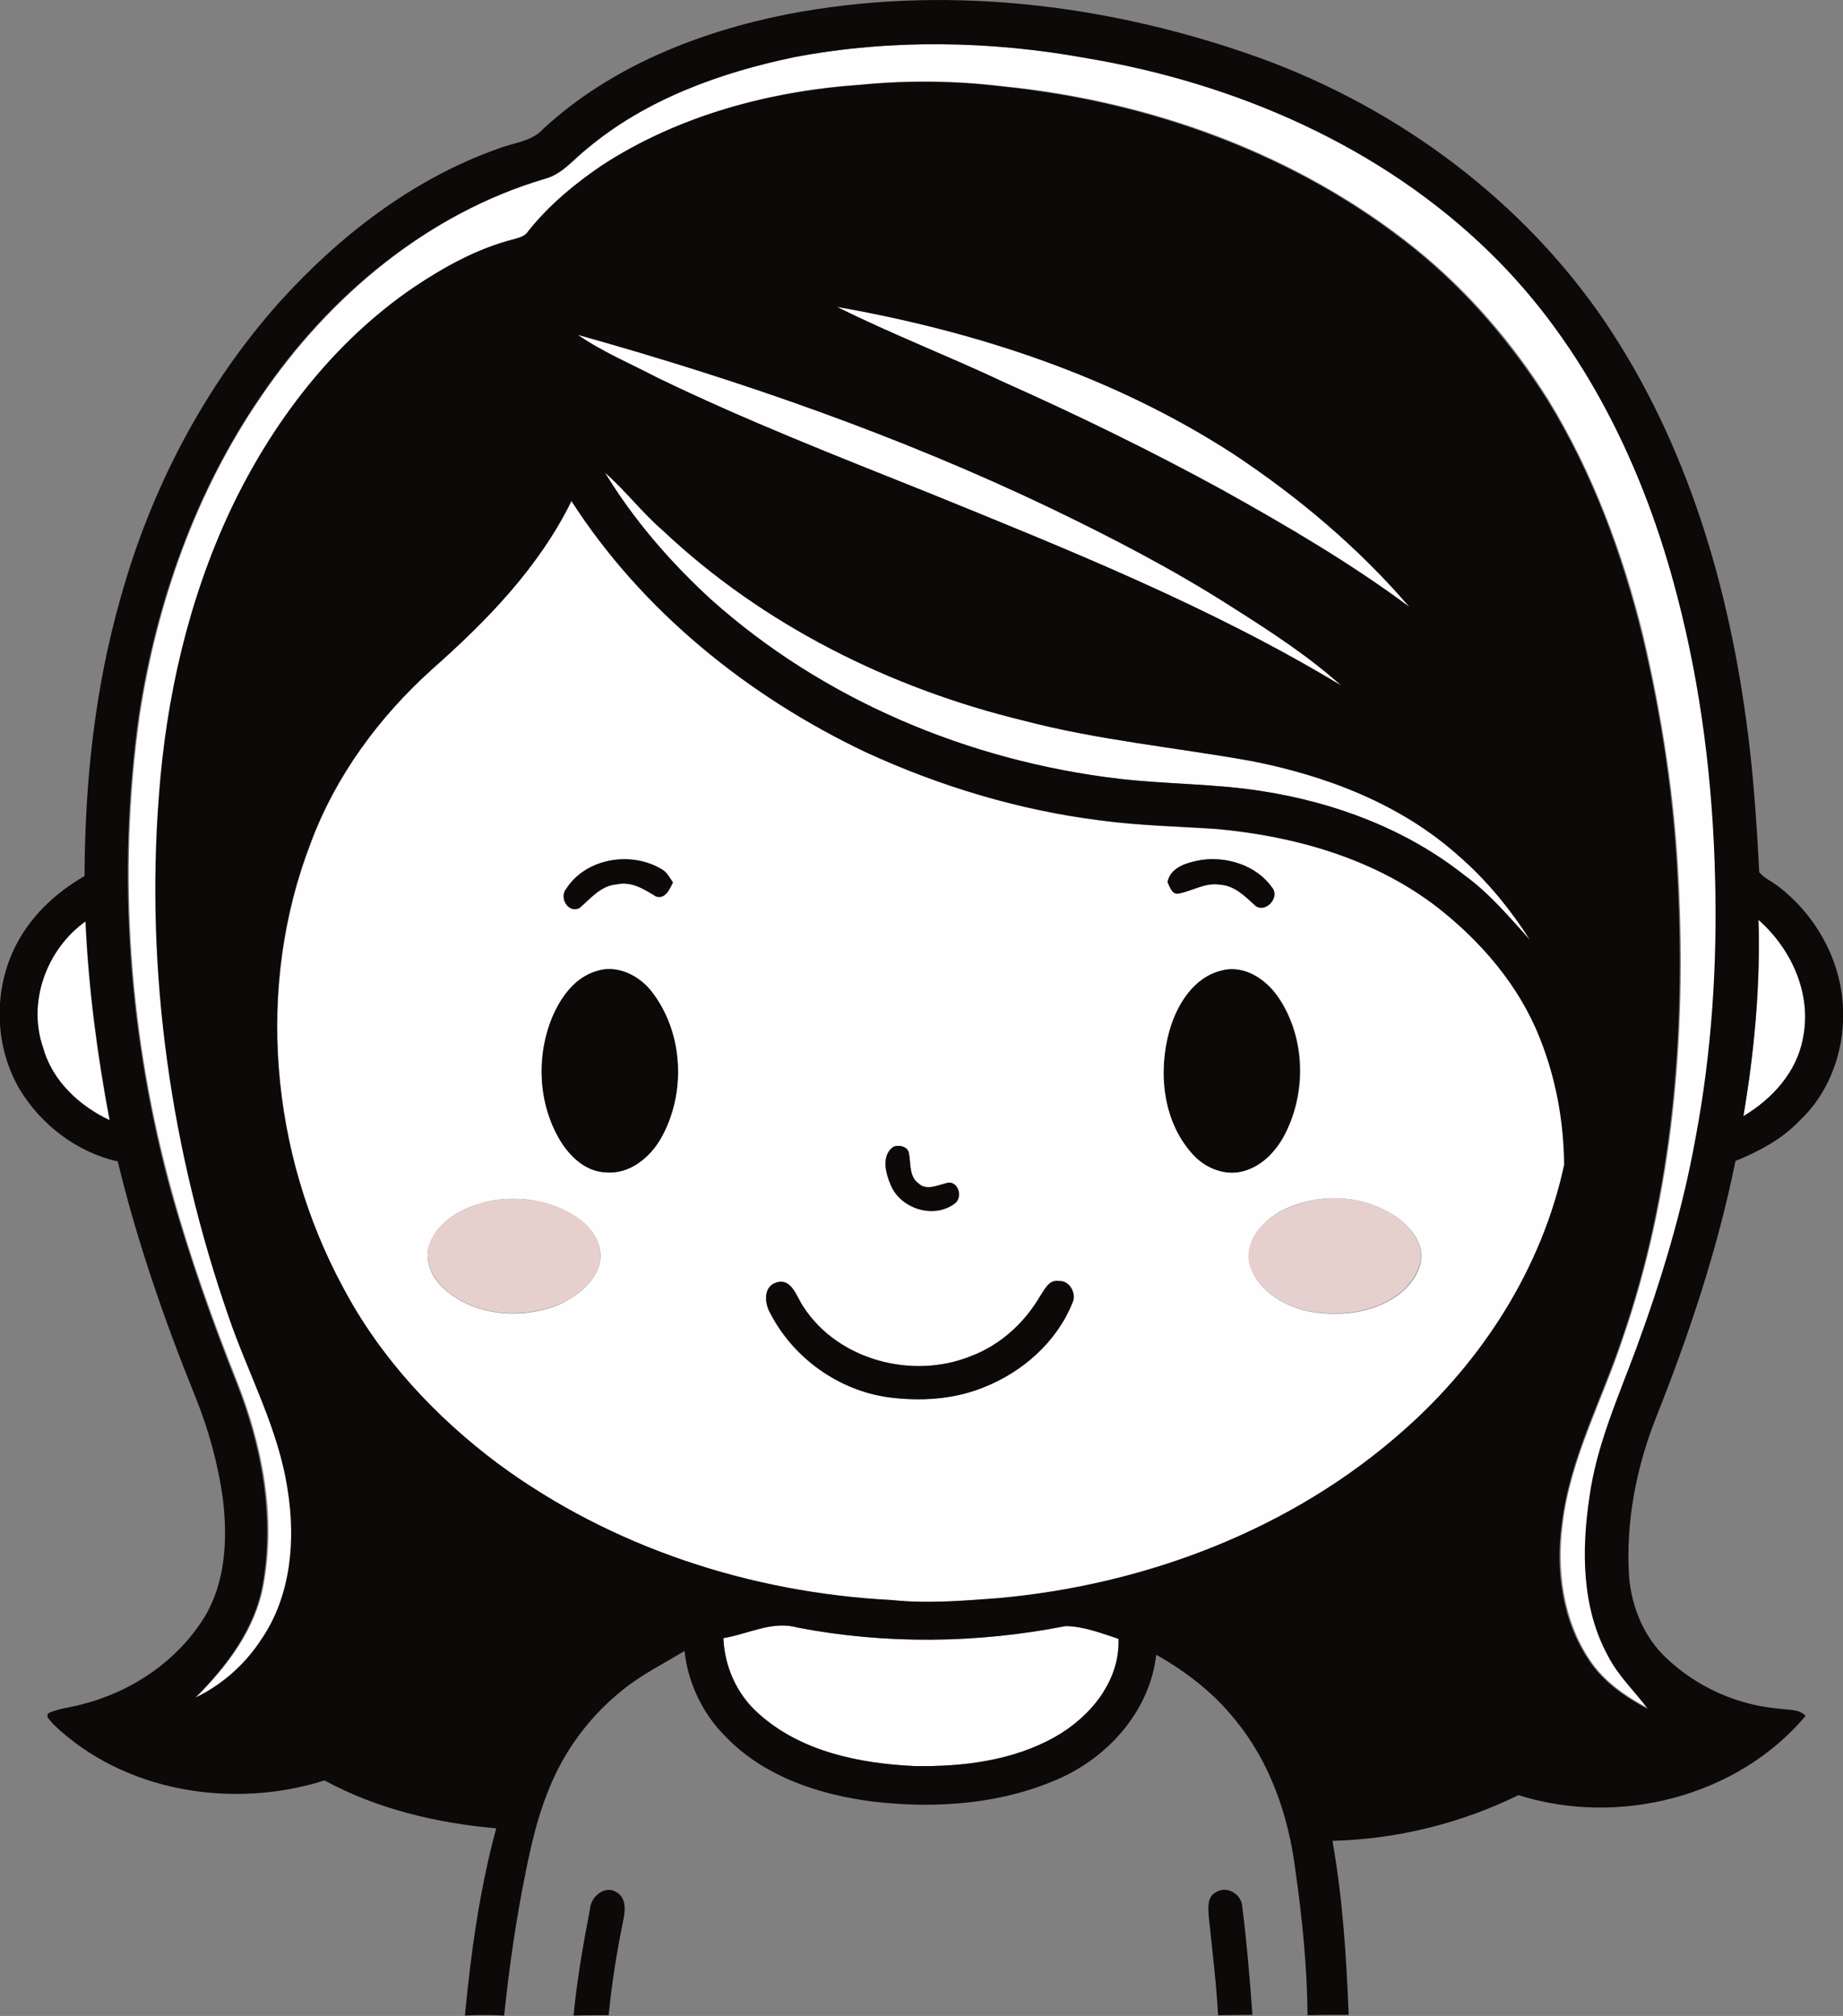 <?xml version="1.0" encoding="iso-8859-1"?>
<!-- Generator: Adobe Illustrator 19.2.0, SVG Export Plug-In . SVG Version: 6.00 Build 0)  -->
<svg version="1.1" id="Layer_1" xmlns="http://www.w3.org/2000/svg" xmlns:xlink="http://www.w3.org/1999/xlink" x="0px" y="0px"
	 viewBox="0 0 488.4 534.1" enable-background="new 0 0 488.4 534.1" xml:space="preserve">
<rect x="0" y="0" width="488.4" height="534.1" fill="#808080" stroke="none"/>
<path fill="#FEFEFE" d="M210.7,15.1c25.5-4.8,51.9-4.3,77.4,0.2c39.6,6.6,78.3,23.3,107.1,51.6c25,24.5,40.8,57.1,49.5,90.7
	c6.4,24.5,9.6,49.8,10.1,75c0.6,23.1-0.9,46.2-5.2,68.9c-3.5,18.9-9.1,37.4-15.6,55.4c-4.8,13-10.6,25.8-12.5,39.6
	c-2.1,14.1-2.1,29.3,4.9,42.1c2.7,5.3,7,9.4,10.6,14.1c-6-3.2-11.9-7.2-15.7-13c-7.1-10.6-8.8-24-7.1-36.4
	c2.1-17,10.5-32.3,15.8-48.4c13.5-38.8,16.9-80.5,14.9-121.3c-1-22-4.4-43.8-9.4-65.2c-5.4-21.9-13.4-43.3-25.2-62.6
	c-9.5-15.1-21.3-28.8-35.2-40c-31.1-25-70.1-39.1-109.5-43c-12.4-1.5-25-1.6-37.4-0.4c-24,1.6-48.1,8.1-68.4,21.3
	c-7.3,4.9-14.1,10.5-19.5,17.4c-0.9,1.4-2.5,1.8-3.9,2.2c-9.5,2.4-18.2,7.2-26.3,12.6c-21.5,14.6-37.8,35.9-48.8,59.3
	c-11.1,23.7-17,49.6-18.9,75.6c-3.6,46.7,3.2,94.1,18.6,138.3c5.2,15.1,13.1,29.4,15.5,45.4c2.2,13.5,0.9,28.3-7,39.8
	c-4.3,6.6-10.4,12-17.5,15.4c8.3-8.3,15.8-18.1,17.9-30c3.3-18-0.3-36.7-7-53.6c-6.5-16.3-12.4-32.8-17.1-49.7
	c-11.5-41.2-14.7-84.8-8.7-127.1c4.6-29.9,15-59.3,32.2-84.3c18.1-26.6,44.2-48.5,75.3-57.7c4.6-1.2,7.6-5.2,11.2-8
	C171.2,26.3,190.9,19.2,210.7,15.1z"/>
<path fill="#FEFEFE" d="M221.8,81.3c37,6.5,73.5,18.5,105.1,39c17.2,11.4,33.1,24.8,46.6,40.5c-15.6-11.6-32.4-21.5-49.4-30.9
	c-18.9-10.4-38.4-19.9-58.2-28.7C251.3,94.3,236.2,88.5,221.8,81.3z"/>
<path fill="#FEFEFE" d="M153.1,88.7c42.9,12,85.2,26.7,125.4,46c16.4,7.9,32.6,16.3,47.9,26.1c10.1,6.4,20.2,12.9,29.1,20.9
	c-34.7-20.9-72.4-36-109.7-51.2c-24.1-9.7-48.3-19.1-71.6-30.4C167,96.3,159.6,93.2,153.1,88.7z"/>
<path fill="#FEFEFE" d="M160.3,125.2c5.4,4.8,9.8,10.6,15.3,15.3c26.6,25.1,60.3,41.9,95.6,50.4c19.8,5.2,40.2,7.1,60.3,10.7
	c19.9,3.8,39.7,11.4,55,25.1c7.4,6.4,13.7,14.1,19,22.4c-5.5-6.1-10.7-12.4-17.4-17.2c-15.4-12.2-34.4-19.3-53.7-22.3
	c-12.6-2-25.4-1.8-38.1-3.3c-39.6-4.7-78.1-20.8-107.9-47.5C177.6,148.9,167.9,137.7,160.3,125.2z"/>
<g>
	<path fill="#FEFEFE" d="M114.4,177.4c14.5-12.9,28.4-27.1,37.1-44.6c18.8,29.2,46.9,51.8,78.1,66.6c19.6,9,40.5,15.3,61.9,18
		c10.3,1.4,20.7,1.6,31.1,2.3c20.7,1.9,41.5,7.8,58.2,20.6c11.7,9.1,21.8,20.8,27.3,34.7c4.4,10.6,6.5,22.2,6.5,33.7
		c-5.9,27.4-21.7,52-42.6,70.4c-29.6,26.3-68.3,40.9-107.4,44.4c-9.4,0.7-18.8,1.5-28.2,0.5c-37.2-1.9-74.2-13.9-104.3-36.1
		c-16.8-12.4-31.3-28.1-41.1-46.7c-19.3-35.7-23.3-79.8-8.6-117.8C88.9,205.7,100.4,190.1,114.4,177.4z M150.1,235.4
		c-2,2.3,0.3,6.7,3.5,5.2c3-2.5,5.7-6,9.9-6.3c3.9-0.9,7.3,1.3,10.4,3.2c2.5,0.8,3.6-1.9,4.5-3.7c-0.9-1.2-1.5-2.6-2.8-3.4
		C167.5,225.4,155.4,227.2,150.1,235.4z M318.6,227.8c-3.5,0.6-8.4,1.8-9.2,5.9c0.6,1.3,1.3,3.6,3.1,3c3.6-0.7,7.1-3,10.9-2.3
		c3.7,0.3,6.4,3,9,5.3c2.6,2.7,7.2-1.9,4.6-4.7C333,229.4,325.4,226.9,318.6,227.8z M158,257.3c-5.7,1.8-9.3,7-11.6,12.1
		c-4.4,10.3-3.8,22.8,1.9,32.5c2.6,4.4,6.9,8.5,12.2,8.7c6.4,0.6,11.9-4,14.8-9.3c6.6-11.9,5.7-27.9-2.7-38.7
		C169.2,258.3,163.3,255.5,158,257.3z M323.9,257.1c-7.5,1.7-11.9,9-13.9,15.9c-3,10.8-1.8,23.6,5.8,32.3c3.1,3.7,8.1,6,12.9,5.1
		c5.1-1,9-4.9,11.5-9.3c6.2-11.2,5.9-26.1-1.3-36.8C335.6,259.6,329.9,255.6,323.9,257.1z M236.8,303.8c-3.3,2.2-2.2,7-0.8,10.1
		c2.6,6.3,11.4,9.2,16.9,5.1c2.2-1.4,1.3-5.6-1.4-5.6c-2.6,0.4-5.8,2.5-8.1,0.2c-2.5-1.8-2-5.2-2.5-7.8
		C240.8,303.8,238.4,303.2,236.8,303.8z M130.8,318c-6.7,1.3-14.1,4.5-16.8,11.2c-1.9,4.3,0.3,9.3,3.7,12.3
		c8.1,7.2,20.3,8.1,30.1,4.3c4.6-2,9.2-5.4,10.9-10.3c1.6-4.7-1.2-9.5-4.9-12.3C147.3,318.3,138.8,316.8,130.8,318z M347.8,318
		c-5.6,1.1-11.3,3.5-14.6,8.3c-2.1,2.9-3.1,6.8-1.5,10.2c2.5,6,8.8,9.5,14.9,10.9c7.9,1.5,16.7,0.7,23.5-4c3.5-2.5,6.5-6.3,6.6-10.8
		c-0.2-4.4-3.4-7.9-6.8-10.3C363.4,318,355.3,316.5,347.8,318z M205.7,339.8c-3.5,1.1-3.1,5.6-1.6,8.2c6.1,11.8,18.1,20.4,31.3,22.2
		c8.4,1.1,17.2,0.5,25.1-2.6c10.3-4,19.3-12,23.6-22.4c1.1-2.4-0.8-6-3.5-5.8c-2.7-0.5-3.8,2.3-5.1,4.1
		c-4.1,7.1-10.5,12.9-18.3,15.8c-15.4,6.2-35.2,1-44.4-13.1C211.1,343.6,209.8,338.4,205.7,339.8z"/>
</g>
<path fill="#FEFEFE" d="M11.4,277.5c-4.2-12.1,0.9-26.1,11.2-33.4c0.8,17.7,3.1,35.3,6.4,52.7C21,293,13.8,286.4,11.4,277.5z"/>
<path fill="#FEFEFE" d="M466,243.7c8.7,7.7,14.2,19.7,11.8,31.4c-1.6,9-8.2,16.1-15.8,20.7C464.9,278.6,466.6,261.1,466,243.7z"/>
<path fill="#FEFEFE" d="M191.7,434c6.5-1,13-4.7,19.7-2.8c23.4,4.5,47.7,4.2,71.1-0.4c4.8,0.1,9.5,1.9,14,3.4
	c0.5,11.2-7.4,20.7-16.7,25.9c-11.3,6.3-24.6,8-37.3,7.8c-14.6-0.6-30.2-3.8-41.4-13.9C195.3,448.9,192,441.5,191.7,434z"/>
<g>
	<g>
		<path fill="#0C0908" d="M208.5,3.8c40.8-7.9,83.4-3,122.4,10.5c36.8,12.7,70,36.4,92.6,68.3c22.3,31.8,34,69.8,39.2,107.9
			c1.9,13.5,2.8,27.1,3.5,40.6c1.4,1.6,3.3,2.4,5,3.7c9.6,7.3,16.1,18.6,17.1,30.6c1,11.4-2.9,23.5-11.3,31.4
			c-4.7,5-10.8,8.2-17.1,10.8c-4.7,23.3-12.3,46-21.1,68.1c-5.2,13.2-8,27.6-7.1,41.8c0.6,8.1,3.9,16.2,9.9,21.8
			c8.1,7.7,18.9,12.5,30,13.4c2.3,0.4,5.1,0,6.9,1.9c-18.1,21.5-49.6,29.4-76.1,21c-15.3,7.5-32.3,11.7-49.3,12.1
			c2.7,15.2,3.7,30.6,4.3,46.1c-3.6,0-7.2,0-10.9,0.1c-0.1-12.8-1.4-25.6-3.2-38.3c-1.8-14.4-6.7-28.8-16.1-40.1
			c-5.7-7.1-13-12.7-20.8-17.1c-1.6,14.3-12,26.4-24.8,32.4c-15.6,7.2-33.4,8.5-50.3,6.5c-14.3-1.8-29.1-6.7-39.3-17.5
			c-5.9-6-9.7-14-10.6-22.4c-5.4,3.3-11.1,6.1-16.1,10.1c-8.9,7-15.9,16.4-20,26.9c-2.9,7.1-4.6,14.6-6.1,22.1
			c-2.5,12.4-4.3,24.9-5.6,37.5c-3.5-0.2-7-0.2-10.4,0c1.6-16.7,3.9-33.4,8.3-49.6c-15.8-1.4-31.5-5.1-45.5-12.7
			c-24.3,7.7-53.2,3.1-71.9-14.9c-0.6-0.9-2.1-1.8-1.3-2.9c2.8-1.3,5.8-1.5,8.7-2.3c13.3-3.3,25.5-11.5,32.7-23.2
			c5.6-9.3,6.1-20.5,4.9-31c-1.3-9.6-3.9-19-7.6-28c-8.1-20.1-15.2-40.6-20.3-61.7c-10.8-2.4-20.3-9.7-26-19.1
			c-6.5-11.1-7-25.3-1.6-36.9c3.9-8.4,10.8-15,18.8-19.6c0.1-24.8,2.7-49.6,9.5-73.5c8-28.9,22.2-56.2,42.2-78.6
			c15.8-17.5,35.2-32.5,57.6-40.5c4.2-1.7,9.2-1.9,12.3-5.4C161.8,17.7,185,8.5,208.5,3.8z M210.7,15.1
			c-19.8,4.1-39.5,11.2-55.2,24.3c-3.6,2.8-6.6,6.8-11.2,8c-31.1,9.2-57.3,31.1-75.3,57.7c-17.2,25.1-27.6,54.4-32.2,84.3
			c-6,42.4-2.7,85.9,8.7,127.1c4.8,16.9,10.6,33.4,17.1,49.7c6.7,16.9,10.2,35.5,7,53.6c-2.1,11.8-9.6,21.7-17.9,30
			c7.1-3.4,13.2-8.8,17.5-15.4c7.9-11.5,9.2-26.3,7-39.8c-2.4-16-10.3-30.3-15.5-45.4c-15.4-44.2-22.2-91.6-18.6-138.3
			c1.9-26,7.8-51.9,18.9-75.6c11-23.3,27.3-44.7,48.8-59.3c8.1-5.4,16.8-10.2,26.3-12.6c1.4-0.4,3.1-0.8,3.9-2.2
			c5.5-6.9,12.3-12.5,19.5-17.4c20.3-13.2,44.4-19.6,68.4-21.3c12.4-1.2,25-1.1,37.4,0.4c39.4,4,78.4,18,109.5,43
			c13.9,11.2,25.7,25,35.2,40c11.9,19.3,19.8,40.7,25.2,62.6c5.1,21.4,8.4,43.2,9.4,65.2c2,40.8-1.4,82.5-14.9,121.3
			c-5.4,16.1-13.7,31.4-15.8,48.4c-1.8,12.4,0,25.8,7.1,36.4c3.8,5.8,9.6,9.8,15.7,13c-3.5-4.7-7.9-8.8-10.6-14.1
			c-7-12.8-7-28.1-4.9-42.1c1.9-13.8,7.7-26.6,12.5-39.6c6.6-18,12.2-36.5,15.6-55.4c4.3-22.7,5.8-45.9,5.2-68.9
			c-0.6-25.3-3.7-50.6-10.1-75c-8.7-33.6-24.4-66.2-49.5-90.7c-28.9-28.3-67.6-45-107.1-51.6C262.5,10.8,236.2,10.3,210.7,15.1z
			 M221.8,81.3c14.4,7.2,29.5,13,44.1,19.9c19.7,8.8,39.2,18.3,58.2,28.7c17,9.5,33.8,19.3,49.4,30.9
			c-13.5-15.7-29.4-29.1-46.6-40.5C295.3,99.8,258.8,87.8,221.8,81.3z M153.1,88.7c6.5,4.5,13.9,7.6,21,11.3
			c23.3,11.3,47.6,20.8,71.6,30.4c37.4,15.2,75.1,30.3,109.7,51.2c-8.9-8-19-14.5-29.1-20.9c-15.3-9.8-31.5-18.2-47.9-26.1
			C238.2,115.4,196,100.7,153.1,88.7z M160.3,125.2c7.6,12.5,17.3,23.7,28.1,33.6c29.8,26.7,68.4,42.8,107.9,47.5
			c12.7,1.5,25.5,1.3,38.1,3.3c19.4,3,38.3,10.1,53.7,22.3c6.6,4.8,11.9,11.1,17.4,17.2c-5.3-8.3-11.6-16-19-22.4
			c-15.3-13.7-35.1-21.2-55-25.1c-20.1-3.6-40.5-5.5-60.3-10.7c-35.4-8.6-69.1-25.4-95.6-50.4C170.1,135.7,165.7,129.9,160.3,125.2z
			 M114.4,177.4c-14,12.6-25.5,28.2-32.1,45.9c-14.7,38-10.7,82.2,8.6,117.8c9.8,18.5,24.4,34.2,41.1,46.7
			c30.1,22.2,67.1,34.2,104.3,36.1c9.4,1,18.8,0.2,28.2-0.5c39.1-3.5,77.9-18.2,107.4-44.4c20.9-18.4,36.7-43,42.6-70.4
			c-0.1-11.5-2.2-23-6.5-33.7c-5.5-13.9-15.6-25.6-27.3-34.7c-16.7-12.8-37.6-18.7-58.2-20.6c-10.4-0.7-20.8-0.9-31.1-2.3
			c-21.4-2.7-42.3-9-61.9-18c-31.2-14.8-59.3-37.4-78.1-66.6C142.8,150.4,128.9,164.6,114.4,177.4z M11.4,277.5
			c2.4,8.8,9.6,15.5,17.7,19.3c-3.3-17.4-5.6-35-6.4-52.7C12.4,251.4,7.2,265.5,11.4,277.5z M466,243.7c0.5,17.4-1.1,34.9-4,52
			c7.6-4.5,14.2-11.7,15.8-20.7C480.2,263.4,474.8,251.4,466,243.7z M191.7,434c0.3,7.6,3.6,15,9.3,20
			c11.2,10.1,26.8,13.2,41.4,13.9c12.8,0.2,26.1-1.4,37.3-7.8c9.3-5.3,17.1-14.8,16.7-25.9c-4.5-1.5-9.2-3.3-14-3.4
			c-23.4,4.6-47.6,4.9-71.1,0.4C204.7,429.3,198.3,432.9,191.7,434z"/>
	</g>
	<path fill="#0C0908" d="M150.1,235.4c5.3-8.1,17.3-10,25.4-5c1.3,0.8,2,2.2,2.8,3.4c-0.9,1.8-2,4.5-4.5,3.7
		c-3.1-1.9-6.5-4.1-10.4-3.2c-4.2,0.3-6.9,3.7-9.9,6.3C150.5,242,148.1,237.7,150.1,235.4z"/>
	<path fill="#0C0908" d="M318.6,227.8c6.8-0.9,14.4,1.6,18.4,7.2c2.5,2.8-2,7.4-4.6,4.7c-2.6-2.4-5.3-5.1-9-5.3
		c-3.9-0.7-7.3,1.6-10.9,2.3c-1.9,0.5-2.5-1.8-3.1-3C310.2,229.5,315.1,228.4,318.6,227.8z"/>
	<path fill="#0C0908" d="M158,257.3c5.4-1.8,11.2,1,14.6,5.3c8.5,10.8,9.3,26.8,2.7,38.7c-2.9,5.3-8.5,9.9-14.8,9.3
		c-5.4-0.2-9.6-4.3-12.2-8.7c-5.7-9.7-6.2-22.1-1.9-32.5C148.6,264.2,152.3,259,158,257.3z"/>
	<path fill="#0C0908" d="M323.9,257.1c6-1.5,11.8,2.5,14.9,7.3c7.2,10.7,7.4,25.5,1.3,36.8c-2.4,4.4-6.4,8.3-11.5,9.3
		c-4.8,0.9-9.8-1.4-12.9-5.1c-7.6-8.7-8.8-21.5-5.8-32.3C311.9,266.1,316.4,258.8,323.9,257.1z"/>
	<path fill="#0C0908" d="M236.8,303.8c1.5-0.6,3.9,0,4.1,1.9c0.5,2.7,0,6,2.5,7.8c2.3,2.2,5.5,0.2,8.1-0.2c2.7,0,3.6,4.2,1.4,5.6
		c-5.6,4.1-14.4,1.3-16.9-5.1C234.7,310.8,233.5,306,236.8,303.8z"/>
	<path fill="#0C0908" d="M205.7,339.8c4.1-1.3,5.4,3.8,7.2,6.4c9.2,14.2,28.9,19.4,44.4,13.1c7.7-2.9,14.1-8.7,18.3-15.8
		c1.2-1.8,2.4-4.6,5.1-4.1c2.8-0.2,4.7,3.4,3.5,5.8c-4.2,10.4-13.2,18.3-23.6,22.4c-7.9,3.2-16.7,3.7-25.1,2.6
		c-13.2-1.8-25.2-10.4-31.3-22.2C202.6,345.4,202.2,340.9,205.7,339.8z"/>
	<path fill="#0C0908" d="M156.4,505.5c0.3-3.2,4.1-6.2,7.1-4.1c2.5,1.5,2.2,4.8,1.7,7.2c-1.7,8.3-3.1,16.8-3.9,25.3
		c-3.1,0-6.2,0-9.3,0.1C152.9,524.4,154.6,514.9,156.4,505.5z"/>
	<path fill="#0C0908" d="M322.1,501.4c2.9-2,6.9,0.4,7.1,3.7c1.2,9.5,2,19.1,2.7,28.7c-3,0-6.1,0.1-9.1,0.1
		c-0.5-8.9-1.6-17.6-2.5-26.4C320.2,505.4,319.9,502.6,322.1,501.4z"/>
</g>
<g>
	<path fill="#E6D0CD" d="M130.8,318c7.9-1.2,16.5,0.3,23,5.1c3.6,2.8,6.5,7.7,4.9,12.3c-1.7,4.9-6.2,8.4-10.9,10.3
		c-9.9,3.8-22,2.9-30.1-4.3c-3.3-3-5.6-8-3.7-12.3C116.7,322.5,124.2,319.3,130.8,318z"/>
	<path fill="#E6D0CD" d="M347.8,318c7.5-1.5,15.6,0,22,4.2c3.4,2.4,6.6,6,6.8,10.3c-0.1,4.4-3.1,8.3-6.6,10.8
		c-6.8,4.7-15.6,5.5-23.5,4c-6.1-1.4-12.4-4.9-14.9-10.9c-1.5-3.4-0.6-7.3,1.5-10.2C336.6,321.5,342.3,319.2,347.8,318z"/>
</g>
</svg>
